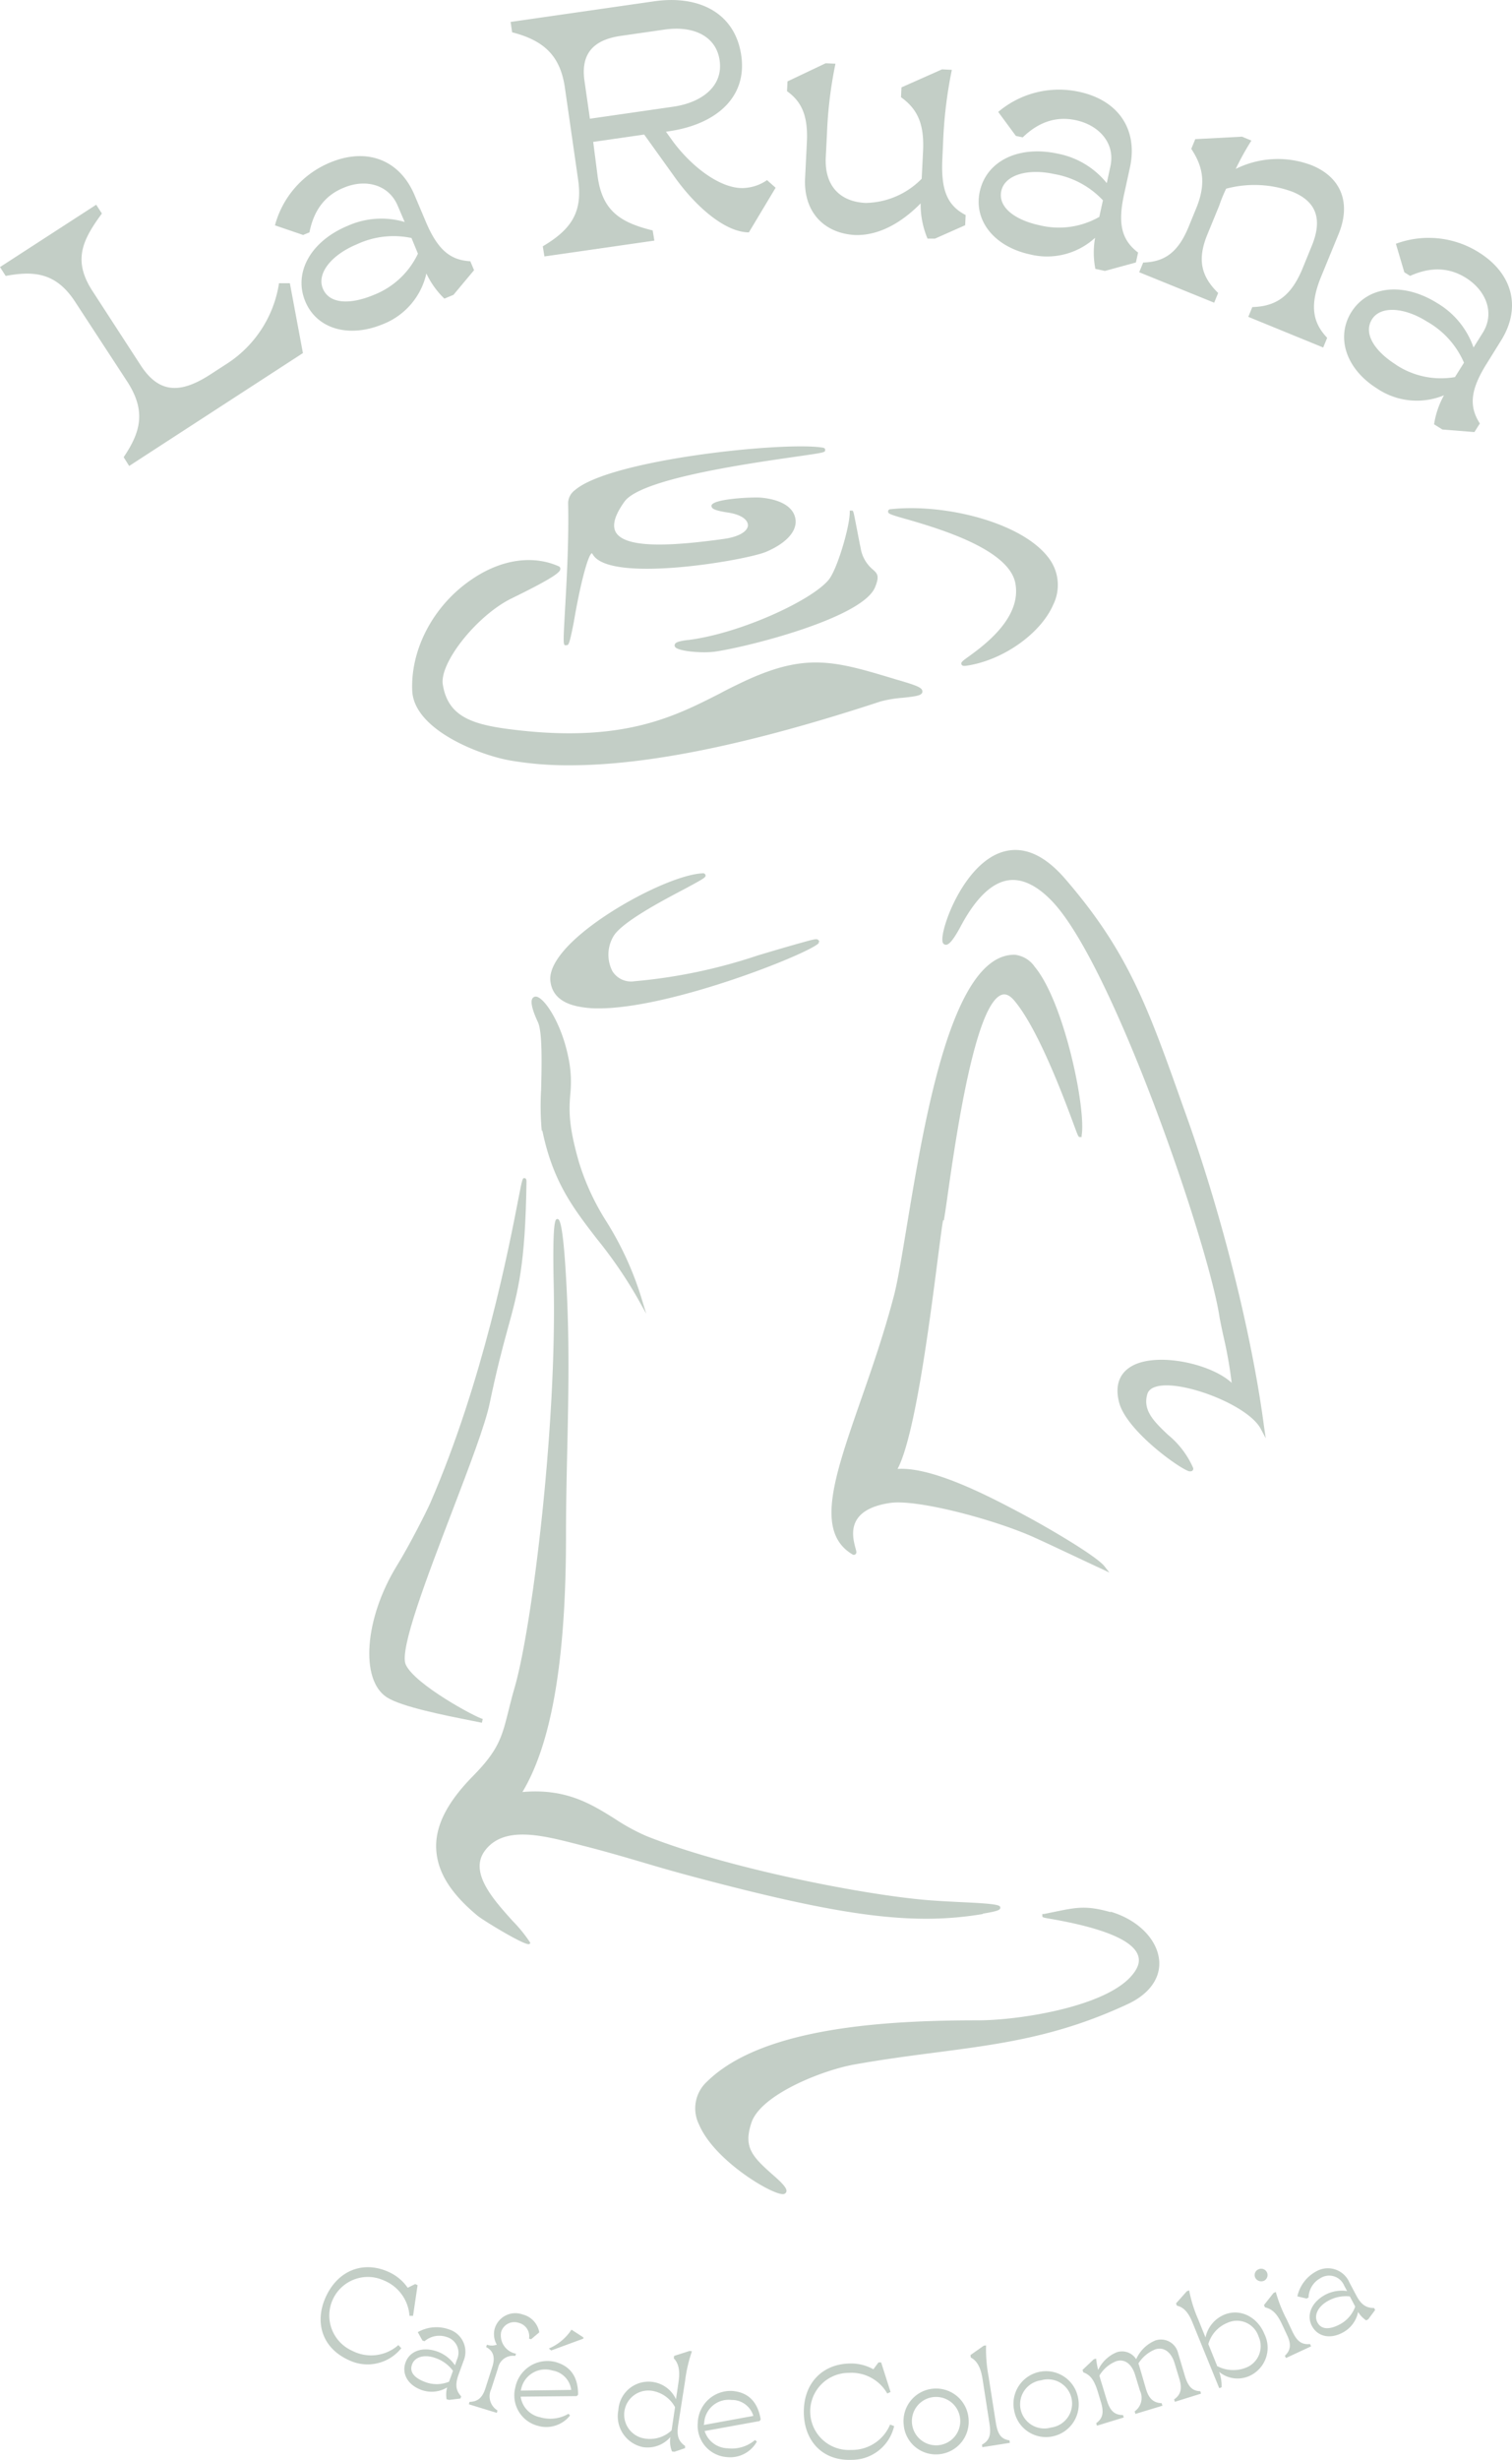 <svg id="Capa_1" data-name="Capa 1" xmlns="http://www.w3.org/2000/svg" viewBox="0 0 220.07 357.86"><defs><style>.cls-1{fill:#c3cec6;}</style></defs><path class="cls-1" d="M82.42,93.84h.1c.25,0,.4-.3,1-3.37.93-5.51,2.08-9.82,2.63-10,0,0,0,0,.11.14,2.38,4.33,22.3.9,25.22-.33s4.57-3,4.3-4.77-2.15-2.85-5-3.12c-1.08-.11-7.11.14-7.23,1.17,0,.4.33.68,2.42,1s2.89,1.14,2.89,1.84-.92,1.63-3.54,2c-6.5.89-14.14,1.58-15.67-.95-.6-1-.18-2.5,1.24-4.48,2.36-3.29,17.52-5.47,24.8-6.52,4.41-.63,4.41-.64,4.41-1,0-.08,0-.28-.33-.33-5.41-.94-30.89,1.69-36.08,6.17a2.4,2.4,0,0,0-1,1.84c.13,5.33-.22,11.47-.45,15.54-.29,5.16-.27,5.16.12,5.21"/><path class="cls-1" d="M100.13,93.09c-1.6.2-1.83.43-1.91.64a.39.39,0,0,0,.06.4c.36.46,2.43.75,4.21.75a12.21,12.21,0,0,0,1.57-.09c5-.73,21.42-4.91,23.29-9.34.69-1.65.37-2-.3-2.6a5.13,5.13,0,0,1-1.8-3.22c-.09-.37-.34-1.7-.57-2.88s-.36-1.87-.45-2.19v0h0c-.09-.31-.16-.3-.29-.29l-.26,0v.26c0,2.09-1.83,8.31-3.07,9.81-2.47,3-12.84,7.8-20.46,8.76"/><path class="cls-1" d="M74.14,110.6a49.52,49.52,0,0,0,8.78.72c11.42,0,26.34-3.07,45.26-9.29a17.71,17.71,0,0,1,3.22-.53c1.94-.21,2.81-.33,2.85-.86S133.8,99.82,131,99l-.52-.15c-9.09-2.75-13.24-4-22.57.45-1.06.51-2.08,1-3.16,1.59C98,104.32,90.35,108.26,73.64,106c-5.28-.73-8.48-2-9.19-6.43-.5-3.11,4.8-9.84,9.78-12.41l.44-.22c6.38-3.12,6.9-3.79,6.89-4.21a.38.38,0,0,0-.25-.36c-3.79-1.68-8.4-1-12.65,1.91C63.15,88,59.75,94.36,60,100.45c.23,5.72,9.81,9.37,14.15,10.15"/><path class="cls-1" d="M131.77,75.47c4.5,1.3,15,4.32,16,9.31s-4.41,9-6.71,10.67c-1,.72-1.24.89-1.12,1.2a.38.38,0,0,0,.39.21h.18c5.32-.71,10.94-4.63,12.79-8.91a6.47,6.47,0,0,0-.57-6.66c-3.81-5.29-15.2-8.06-23-7.23-.12,0-.45,0-.47.33s.26.44,2.53,1.09"/><path class="cls-1" d="M119.13,137.15l.12-.22-.12-.16c-.13-.19-.36-.22-1.4.06-2.86.78-5.29,1.51-7.44,2.15a77.72,77.72,0,0,1-17.91,3.75,3.2,3.2,0,0,1-3.25-1.47,5.25,5.25,0,0,1,.22-5.17c1.29-2,6.89-5,10.24-6.75,3-1.62,3.18-1.73,3.09-2.07a.35.35,0,0,0-.38-.24c-4.58.17-16.11,6.23-20.4,11.45-1.37,1.66-2,3.16-1.76,4.44.28,1.81,1.61,3,4,3.48a14.27,14.27,0,0,0,3,.28c10.85,0,31.2-8.22,32.05-9.53m-16.81-9.55v-.14h0v.14h0"/><path class="cls-1" d="M78.94,164.47c1.54,7.46,4.51,11.29,7.94,15.74a65.26,65.26,0,0,1,5.88,8.56l1.3,2.33-.78-2.55a46.64,46.64,0,0,0-5-10.84,35.48,35.48,0,0,1-4-8.61c-1.6-5.52-1.44-7.74-1.28-9.89a17,17,0,0,0-.29-5.46c-1-4.9-3.38-8.46-4.57-8.76a.57.57,0,0,0-.6.18c-.38.45-.12,1.64.76,3.53.65,1.41.55,6.07.46,9.82a39.49,39.49,0,0,0,.09,5.95"/><path class="cls-1" d="M70.14,250.59h0l.06-.27.06-.28h0c-1-.22-9.88-5-11.2-7.9-1-2.12,3.14-12.85,6.76-22.32,2.49-6.51,4.84-12.67,5.46-15.73,1-4.8,1.83-7.93,2.59-10.7,1.56-5.65,2.59-9.38,2.76-21.48,0-.22,0-.51-.28-.54s-.32,0-.88,2.91c-1.41,7.28-5.15,26.62-12.84,44.34-.52,1.18-3,6.11-4.88,9.15-4.69,7.65-5.37,16.58-1.45,19.12,2.13,1.39,8.67,2.67,12.18,3.37l1.65.33"/><path class="cls-1" d="M143,278.37c2.38-.39,2.61-.57,2.59-.91s-.52-.53-5.2-.75c-1.66-.08-3.53-.17-5.29-.31-9.17-.73-29.19-4.62-41-9.32a29.51,29.51,0,0,1-4.57-2.49c-3.53-2.21-7.18-4.48-13.49-3.92,4.27-7.13,6.34-19.3,6.34-37.19,0-4.28.09-8.45.18-12.49.16-7.24.31-14.09,0-21.67-.52-12-1.17-12-1.44-12s-.74,0-.53,9.52c.46,20.64-3.13,49.78-5.68,58.61-.39,1.34-.67,2.48-.92,3.48-.94,3.74-1.41,5.62-5.15,9.42s-5.51,7.24-5.35,10.6,2.1,6.46,6,9.7c.77.65,6.51,4.15,7.43,4.15a.15.15,0,0,0,.1,0l.18-.15-.12-.21h0a20.92,20.92,0,0,0-2.45-3c-2.84-3.15-6.37-7.07-4.08-10.2,2.74-3.74,8.39-2.27,13.38-1l1,.26c3.26.83,5.77,1.57,8.43,2.35,2.39.71,4.85,1.43,8,2.26,21.45,5.69,31.59,7,41.72,5.3"/><path class="cls-1" d="M161.66,278.15c-3.47-1-5-.7-7.89-.11l-1.81.37-.25,0v.23c0,.27,0,.27,1.15.47,7.76,1.34,12.06,3.15,12.79,5.35.32,1-.07,2-1.17,3.18-4.18,4.41-16.45,6.24-22.09,6.24-13.06,0-31.36.92-39.48,8.91a5.27,5.27,0,0,0-1.15,6.28c2.19,5.16,10.42,10.09,12.17,10.09h0a.5.5,0,0,0,.51-.31c.11-.3,0-.75-1.48-2.08-3.41-3-4.82-4.28-3.59-8,1.37-4.11,10.37-7.65,15-8.47,4.1-.73,7.9-1.23,11.58-1.71,9.72-1.26,18.11-2.35,28.29-7.12,3-1.42,4.67-3.69,4.48-6.23-.23-3.11-3.09-6-7.1-7.17"/><path class="cls-1" d="M137.37,177.54c.13-.69.32-2,.58-3.85,1.19-8.33,4-27.84,7.9-29,.58-.16,1.16.12,1.79.87,3.51,4.16,7.3,14.37,8.72,18.22.61,1.64.61,1.63.85,1.61l.22,0,0-.22c.67-3.94-2.56-19.42-6.82-24.53a4.06,4.06,0,0,0-2.92-1.76h-.07c-9.11,0-13.06,23.91-15.68,39.75-.71,4.27-1.32,8-1.87,10-1.44,5.48-3.23,10.6-4.81,15.13-3.85,11.07-6.64,19.07-1.21,22.33a.36.36,0,0,0,.45,0c.22-.16.15-.43,0-.95-.25-.95-.71-2.71.26-4.17.79-1.21,2.41-2,4.8-2.35,3.7-.55,14.06,2.1,20.16,4.66,1.25.53,3.79,1.73,6.26,2.89,1.61.76,3.22,1.52,4.49,2.1l1,.48-.71-.91c-1.16-1.5-8.39-5.72-11.83-7.54l-.12-.07c-4.58-2.43-13-6.89-18.17-6.56,2.54-4.76,4.69-21.49,5.86-30.63.36-2.76.61-4.75.77-5.55"/><path class="cls-1" d="M184,207.67c-1.71-13.1-6-30.47-11.31-45.33l-.49-1.37c-5.15-14.54-8-22.54-17.19-33.16-3.3-3.81-6.61-5-9.84-3.61-5.16,2.26-8.22,10.8-8,12.62,0,.44.26.57.43.6.35.06.9-.2,2.22-2.66,2.2-4.13,4.55-6.39,7-6.72,2-.26,4.18.79,6.4,3.15,8.84,9.38,22.66,49.76,24.28,60.39.07.45.27,1.38.52,2.57a62.4,62.4,0,0,1,1.25,7c-3-2.8-10.89-4.52-14.55-2.43-1.28.73-2.63,2.24-1.83,5.3,1.07,4.08,8.75,9.6,10.2,10l.19,0a.38.38,0,0,0,.3-.12.37.37,0,0,0,.07-.4,12.92,12.92,0,0,0-3.66-4.8c-2-1.9-3.7-3.54-3-5.9.2-.71.92-1.13,2.12-1.25,4-.4,12.62,3,14.38,6.27l.74,1.39Z"/><path class="cls-1" d="M18.49,55.46,11,44C8.31,39.8,5.18,39.31.83,40.14L0,38.85l14-9.07.83,1.28c-2.9,3.94-4.24,6.86-1.36,11.29l7,10.78c2.71,4.18,5.86,4.13,10.19,1.31l2.44-1.58A17,17,0,0,0,40.61,41.2l1.58,0,1.9,10.16L18.8,67.78,18,66.5C20.5,62.8,21.29,59.76,18.49,55.46Z"/><path class="cls-1" d="M62.06,39.78a10.35,10.35,0,0,1-6.42,7.41c-4.92,2-9.55.65-11.21-3.36-1.75-4.23.84-8.78,6.22-11a12,12,0,0,1,8.25-.54l-1-2.33c-1.3-3.14-4.73-4-7.92-2.63-2.6,1.07-4.29,3.16-4.94,6.47l-.92.38-4.1-1.4a13.73,13.73,0,0,1,8.06-9.15c5.37-2.22,10.14-.36,12.29,4.83L61.87,32c1.73,4.19,3.54,5.84,6.58,6L69,39.3l-3,3.59-1.32.55A12.29,12.29,0,0,1,62.06,39.78ZM54.4,42.9a11.9,11.9,0,0,0,6.43-6l-.94-2.28a12.64,12.64,0,0,0-8,.94C48.29,37.06,46.05,39.75,47,42S51,44.32,54.4,42.9Z"/><path class="cls-1" d="M84.15,26.18,82.22,12.76c-.67-4.68-3.08-6.88-7.68-8.06l-.22-1.51L95.2.19c6.59-.95,11.8,1.73,12.69,7.88s-3.74,10-10.38,11l-.58.09,1,1.39c3,4.05,7.46,7.24,10.78,6.76a6.36,6.36,0,0,0,2.93-1.11l1.25,1.11L109,33.8c-3.49,0-7.87-3.84-11-8.32l-4.24-5.91-7.42,1.07L87,25.76c.7,4.88,3.24,6.6,8,7.76L95.24,35l-16,2.3L79,35.83C83.1,33.4,84.83,30.91,84.15,26.18ZM98,15.52c4.09-.59,7.29-2.94,6.74-6.74-.5-3.52-3.81-5.08-8-4.48l-6.39.92c-3.81.55-5.87,2.44-5.28,6.54l.79,5.51Z"/><path class="cls-1" d="M117.18,25.93l.26-5.27c.18-3.69-.7-5.85-2.89-7.39l.07-1.43,5.56-2.64,1.42.07a61.5,61.5,0,0,0-1.24,10.26l-.17,3.34c-.21,4.29,2.2,6.48,5.79,6.65A11.67,11.67,0,0,0,134.15,26l.2-4c.19-3.94-.78-6.11-3.21-7.86l.07-1.43,5.9-2.62,1.43.07a64.41,64.41,0,0,0-1.28,10.75l-.1,2.16c-.22,4.48.65,6.79,3.39,8.21l-.07,1.48-4.39,1.95-1.09,0a12.78,12.78,0,0,1-1-5.13c-2.44,2.49-5.86,4.79-9.7,4.6C119.75,33.85,116.94,30.66,117.18,25.93Z"/><path class="cls-1" d="M159.39,34.59a10.35,10.35,0,0,1-9.5,2.41c-5.2-1.14-8.21-4.92-7.28-9.16,1-4.48,5.71-6.72,11.39-5.48a12.1,12.1,0,0,1,7.09,4.28l.53-2.46c.73-3.32-1.62-5.95-5-6.69-2.74-.6-5.33.14-7.76,2.49l-1-.21-2.57-3.49a13.7,13.7,0,0,1,11.84-2.91c5.68,1.24,8.53,5.5,7.33,11l-.81,3.71c-1,4.43-.43,6.81,2,8.66l-.32,1.44-4.51,1.23-1.39-.3A12.21,12.21,0,0,1,159.39,34.59Zm-8.07-1.82A11.85,11.85,0,0,0,160,31.55l.53-2.41a12.67,12.67,0,0,0-7.14-3.83c-3.75-.82-7.13.1-7.65,2.46S147.71,32,151.32,32.77Z"/><path class="cls-1" d="M173,33l1.12-2.74c1.55-3.78.84-6.21-.73-8.61l.58-1.41,6.8-.36,1.37.57a39.76,39.76,0,0,0-2.28,4.12,13.78,13.78,0,0,1,11.08-.52c4.38,1.8,5.7,5.59,3.89,10l-2.53,6.16c-1.74,4.24-1.22,6.74.87,8.93l-.58,1.41-10.9-4.46.58-1.42c3.4-.1,5.63-1.52,7.32-5.63l1.34-3.28c1.57-3.83.71-6.42-2.8-7.86a15.94,15.94,0,0,0-9.67-.45c-.38.8-.72,1.62-1,2.45l-1.72,4.19c-1.54,3.74-.87,6.14,1.56,8.53l-.58,1.41L165.81,39.6l.58-1.41C169.41,38.09,171.42,36.84,173,33Z"/><path class="cls-1" d="M210.17,57.5a10.36,10.36,0,0,1-9.76-1c-4.5-2.83-6-7.42-3.73-11.09,2.44-3.88,7.65-4.38,12.57-1.28a12.09,12.09,0,0,1,5.22,6.42l1.33-2.12c1.82-2.88.5-6.16-2.42-8-2.38-1.5-5.06-1.68-8.14-.3l-.84-.52-1.23-4.15a13.7,13.7,0,0,1,12.12,1.28c4.92,3.1,6.16,8.07,3.17,12.82l-2,3.22c-2.42,3.83-2.72,6.26-1.07,8.82l-.79,1.25-4.66-.37-1.21-.76A12.52,12.52,0,0,1,210.17,57.5Zm-7-4.45a11.86,11.86,0,0,0,8.6,1.8l1.31-2.09a12.6,12.6,0,0,0-5.41-6c-3.25-2.05-6.75-2.33-8-.28S200.07,51.08,203.19,53.05Z"/><path class="cls-1" d="M47.41,334.13c1.79-3.93,5.51-5.31,9.16-3.65a6.72,6.72,0,0,1,2.77,2.3l1.09-.54.35.16-.66,4.46H59.6a6,6,0,0,0-3.72-5.14,5.61,5.61,0,1,0-4.63,10.22,6,6,0,0,0,6.73-.82l.43.45a6.29,6.29,0,0,1-7.67,1.72C46.78,341.49,45.79,337.69,47.41,334.13Z"/><path class="cls-1" d="M65.08,347.28a4.36,4.36,0,0,1-3.75.36c-1.95-.71-2.9-2.32-2.3-4s2.53-2.34,4.63-1.58a5.23,5.23,0,0,1,2.56,2l.3-.86A2.37,2.37,0,0,0,65,339.94a3.29,3.29,0,0,0-3.21.62l-.31-.11-.67-1.21a5.45,5.45,0,0,1,4.55-.4,3.41,3.41,0,0,1,2.11,4.58l-.73,2c-.51,1.42-.41,2.31.39,3.16l-.11.31-1.65.2L65,349A4,4,0,0,1,65.08,347.28Zm-3.15-.77a4.69,4.69,0,0,0,3.43-.07l.57-1.58A5.32,5.32,0,0,0,63.38,343c-1.58-.57-3-.19-3.41.94S60.34,345.93,61.93,346.51Z"/><path class="cls-1" d="M70.68,347.32l1-3.11c.41-1.35.11-2.27-.92-2.8l.11-.35a2.09,2.09,0,0,0,1.44,0,3.06,3.06,0,0,1-.29-2.39,3.13,3.13,0,0,1,4.06-2,3.23,3.23,0,0,1,2.41,2.6l-1.19,1-.3-.09a2,2,0,0,0-1.49-2.29,2,2,0,0,0-2.57,1.32A2.71,2.71,0,0,0,75,342.35l.11,0-.11.35a2.21,2.21,0,0,0-2.51,1.75l-1,3.09a2.42,2.42,0,0,0,.92,3.09l-.1.35-4.07-1.25.1-.35C69.59,349.35,70.25,348.72,70.68,347.32Z"/><path class="cls-1" d="M75,347.3a4.77,4.77,0,0,1,5.73-3.75c2.47.63,3.42,2.4,3.41,4.78l-.19.21-8.17.08a3.57,3.57,0,0,0,2.85,3,5.23,5.23,0,0,0,4.11-.51l.23.25a4.41,4.41,0,0,1-4.69,1.5A4.57,4.57,0,0,1,75,347.3Zm.8.44,7.34-.1a3.27,3.27,0,0,0-2.73-2.82,3.58,3.58,0,0,0-4.55,2.67Zm7.4-8.85L84.91,340v.18l-4.68,1.72-.35-.28A7.44,7.44,0,0,0,83.17,338.89Z"/><path class="cls-1" d="M90,350.59A4.4,4.4,0,0,1,98.39,349l.37-2.52c.25-1.63,0-2.74-.69-3.43l.05-.36,2.25-.72.34.05a21.44,21.44,0,0,0-1,4.33l-1,6.39c-.23,1.53,0,2.34,1,3.05l0,.32-1.56.53-.34-.05a3.8,3.8,0,0,1-.23-2.1,4.39,4.39,0,0,1-4,1.47A4.58,4.58,0,0,1,90,350.59Zm3.83,4.12a4.61,4.61,0,0,0,3.92-1.19l.5-3.37a4.64,4.64,0,0,0-3.36-2.38,3.51,3.51,0,0,0-1.06,6.94Z"/><path class="cls-1" d="M101.56,352.44a4.78,4.78,0,0,1,5-4.65c2.54.2,3.76,1.79,4.16,4.14l-.16.24-8,1.45a3.6,3.6,0,0,0,3.33,2.51,5.2,5.2,0,0,0,4-1.2l.27.22a4.43,4.43,0,0,1-4.38,2.26A4.58,4.58,0,0,1,101.56,352.44Zm.87.3,7.22-1.32a3.25,3.25,0,0,0-3.16-2.32,3.57,3.57,0,0,0-4,3.39Z"/><path class="cls-1" d="M117,351.09c-.12-4.32,2.61-7.19,6.62-7.29a6.65,6.65,0,0,1,3.5.84l.74-1h.39l1.37,4.3-.48.22a6,6,0,0,0-5.6-3,5.61,5.61,0,1,0,.33,11.21,6,6,0,0,0,5.68-3.69l.59.22a6.31,6.31,0,0,1-6.13,4.91C119.65,358,117.1,355,117,351.09Z"/><path class="cls-1" d="M131.53,352.68a4.74,4.74,0,1,1,9.43-1,4.76,4.76,0,0,1-4.2,5.31A4.7,4.7,0,0,1,131.53,352.68Zm5.09,3a3.52,3.52,0,1,0-.75-7,3.52,3.52,0,1,0,.75,7Z"/><path class="cls-1" d="M144,352.43,143,346c-.26-1.64-.81-2.61-1.7-3.07l-.05-.36,1.93-1.36.34-.05a21.27,21.27,0,0,0,.36,4.49l1.05,6.68c.3,1.92.86,2.46,2,2.65l.05.36-4,.63-.06-.36C144,355,144.3,354.24,144,352.43Z"/><path class="cls-1" d="M147.61,350.63a4.74,4.74,0,1,1,9.28-1.95,4.76,4.76,0,0,1-3.64,5.71A4.7,4.7,0,0,1,147.61,350.63Zm5.37,2.48a3.52,3.52,0,1,0-1.44-6.87,3.52,3.52,0,1,0,1.44,6.87Z"/><path class="cls-1" d="M160.24,349.41l-.47-1.55c-.51-1.66-1.08-2.41-2.1-2.78l-.11-.35,1.63-1.54.35-.11a11.49,11.49,0,0,0,.3,1.66,5.09,5.09,0,0,1,2.68-2.57,2.43,2.43,0,0,1,2.85,1,5.24,5.24,0,0,1,2.81-2.73,2.56,2.56,0,0,1,3.3,1.88l1,3.35c.46,1.51,1.09,2.13,2.23,2.16l.1.35L171,349.37l-.11-.35c1-.7,1.19-1.59.76-3l-.69-2.28c-.49-1.62-1.58-2.4-2.81-2a5.18,5.18,0,0,0-2.46,2.06,2.75,2.75,0,0,1,.11.29l1,3.43c.42,1.38,1.08,2,2.28,2.05l.11.37-3.93,1.19-.11-.37a2.4,2.4,0,0,0,.77-3l-.7-2.29c-.5-1.64-1.56-2.4-2.77-2a5,5,0,0,0-2.43,2.08c.1.4.22.8.35,1.21l.7,2.3c.49,1.63,1.12,2.22,2.39,2.24l.1.35-3.9,1.19-.11-.36C160.51,351.78,160.7,350.94,160.24,349.41Z"/><path class="cls-1" d="M171.3,335.39l-.13-.34,1.57-1.76.34-.14a19.24,19.24,0,0,0,1.31,4.21l1.07,2.65a4.6,4.6,0,0,1,2.75-3.32c2.31-.94,4.82.33,5.84,2.85a4.5,4.5,0,0,1-2.22,6.08,4.22,4.22,0,0,1-4.38-.6,5.91,5.91,0,0,1,.35,2.23l-.34.14L173.63,338C173,336.37,172.28,335.6,171.3,335.39Zm9.95,9.05a3.35,3.35,0,0,0,1.94-4.55,3.31,3.31,0,0,0-4.56-2,4.73,4.73,0,0,0-2.76,3.08l1.25,3.09,0,.09A5,5,0,0,0,181.25,344.44Z"/><path class="cls-1" d="M183.17,330.1a.92.92,0,1,1,.79,1.67,1,1,0,0,1-1.25-.43A.9.9,0,0,1,183.17,330.1Zm4.11,9.46-.7-1.5c-.71-1.52-1.41-2.19-2.46-2.43l-.15-.33,1.39-1.76.33-.15a20.34,20.34,0,0,0,1.59,4l.79,1.68c.72,1.55,1.4,2,2.61,1.9l.15.33L187.17,343l-.16-.33C187.85,341.89,188,341,187.28,339.56Z"/><path class="cls-1" d="M197.67,336.3a4.36,4.36,0,0,1-2.24,3c-1.84,1-3.68.59-4.5-1s0-3.44,1.94-4.49a5.15,5.15,0,0,1,3.2-.55l-.43-.8a2.37,2.37,0,0,0-3.48-1.06,3.3,3.3,0,0,0-1.7,2.8l-.29.15-1.34-.32a5.46,5.46,0,0,1,2.76-3.64A3.41,3.41,0,0,1,196.4,332l1,1.89c.7,1.33,1.44,1.85,2.6,1.83l.15.29-1,1.35-.3.17A4,4,0,0,1,197.67,336.3ZM195,338.11a4.73,4.73,0,0,0,2.25-2.59l-.78-1.48a5.31,5.31,0,0,0-3.12.62c-1.48.79-2.16,2.1-1.6,3.16S193.49,338.9,195,338.11Z"/></svg>